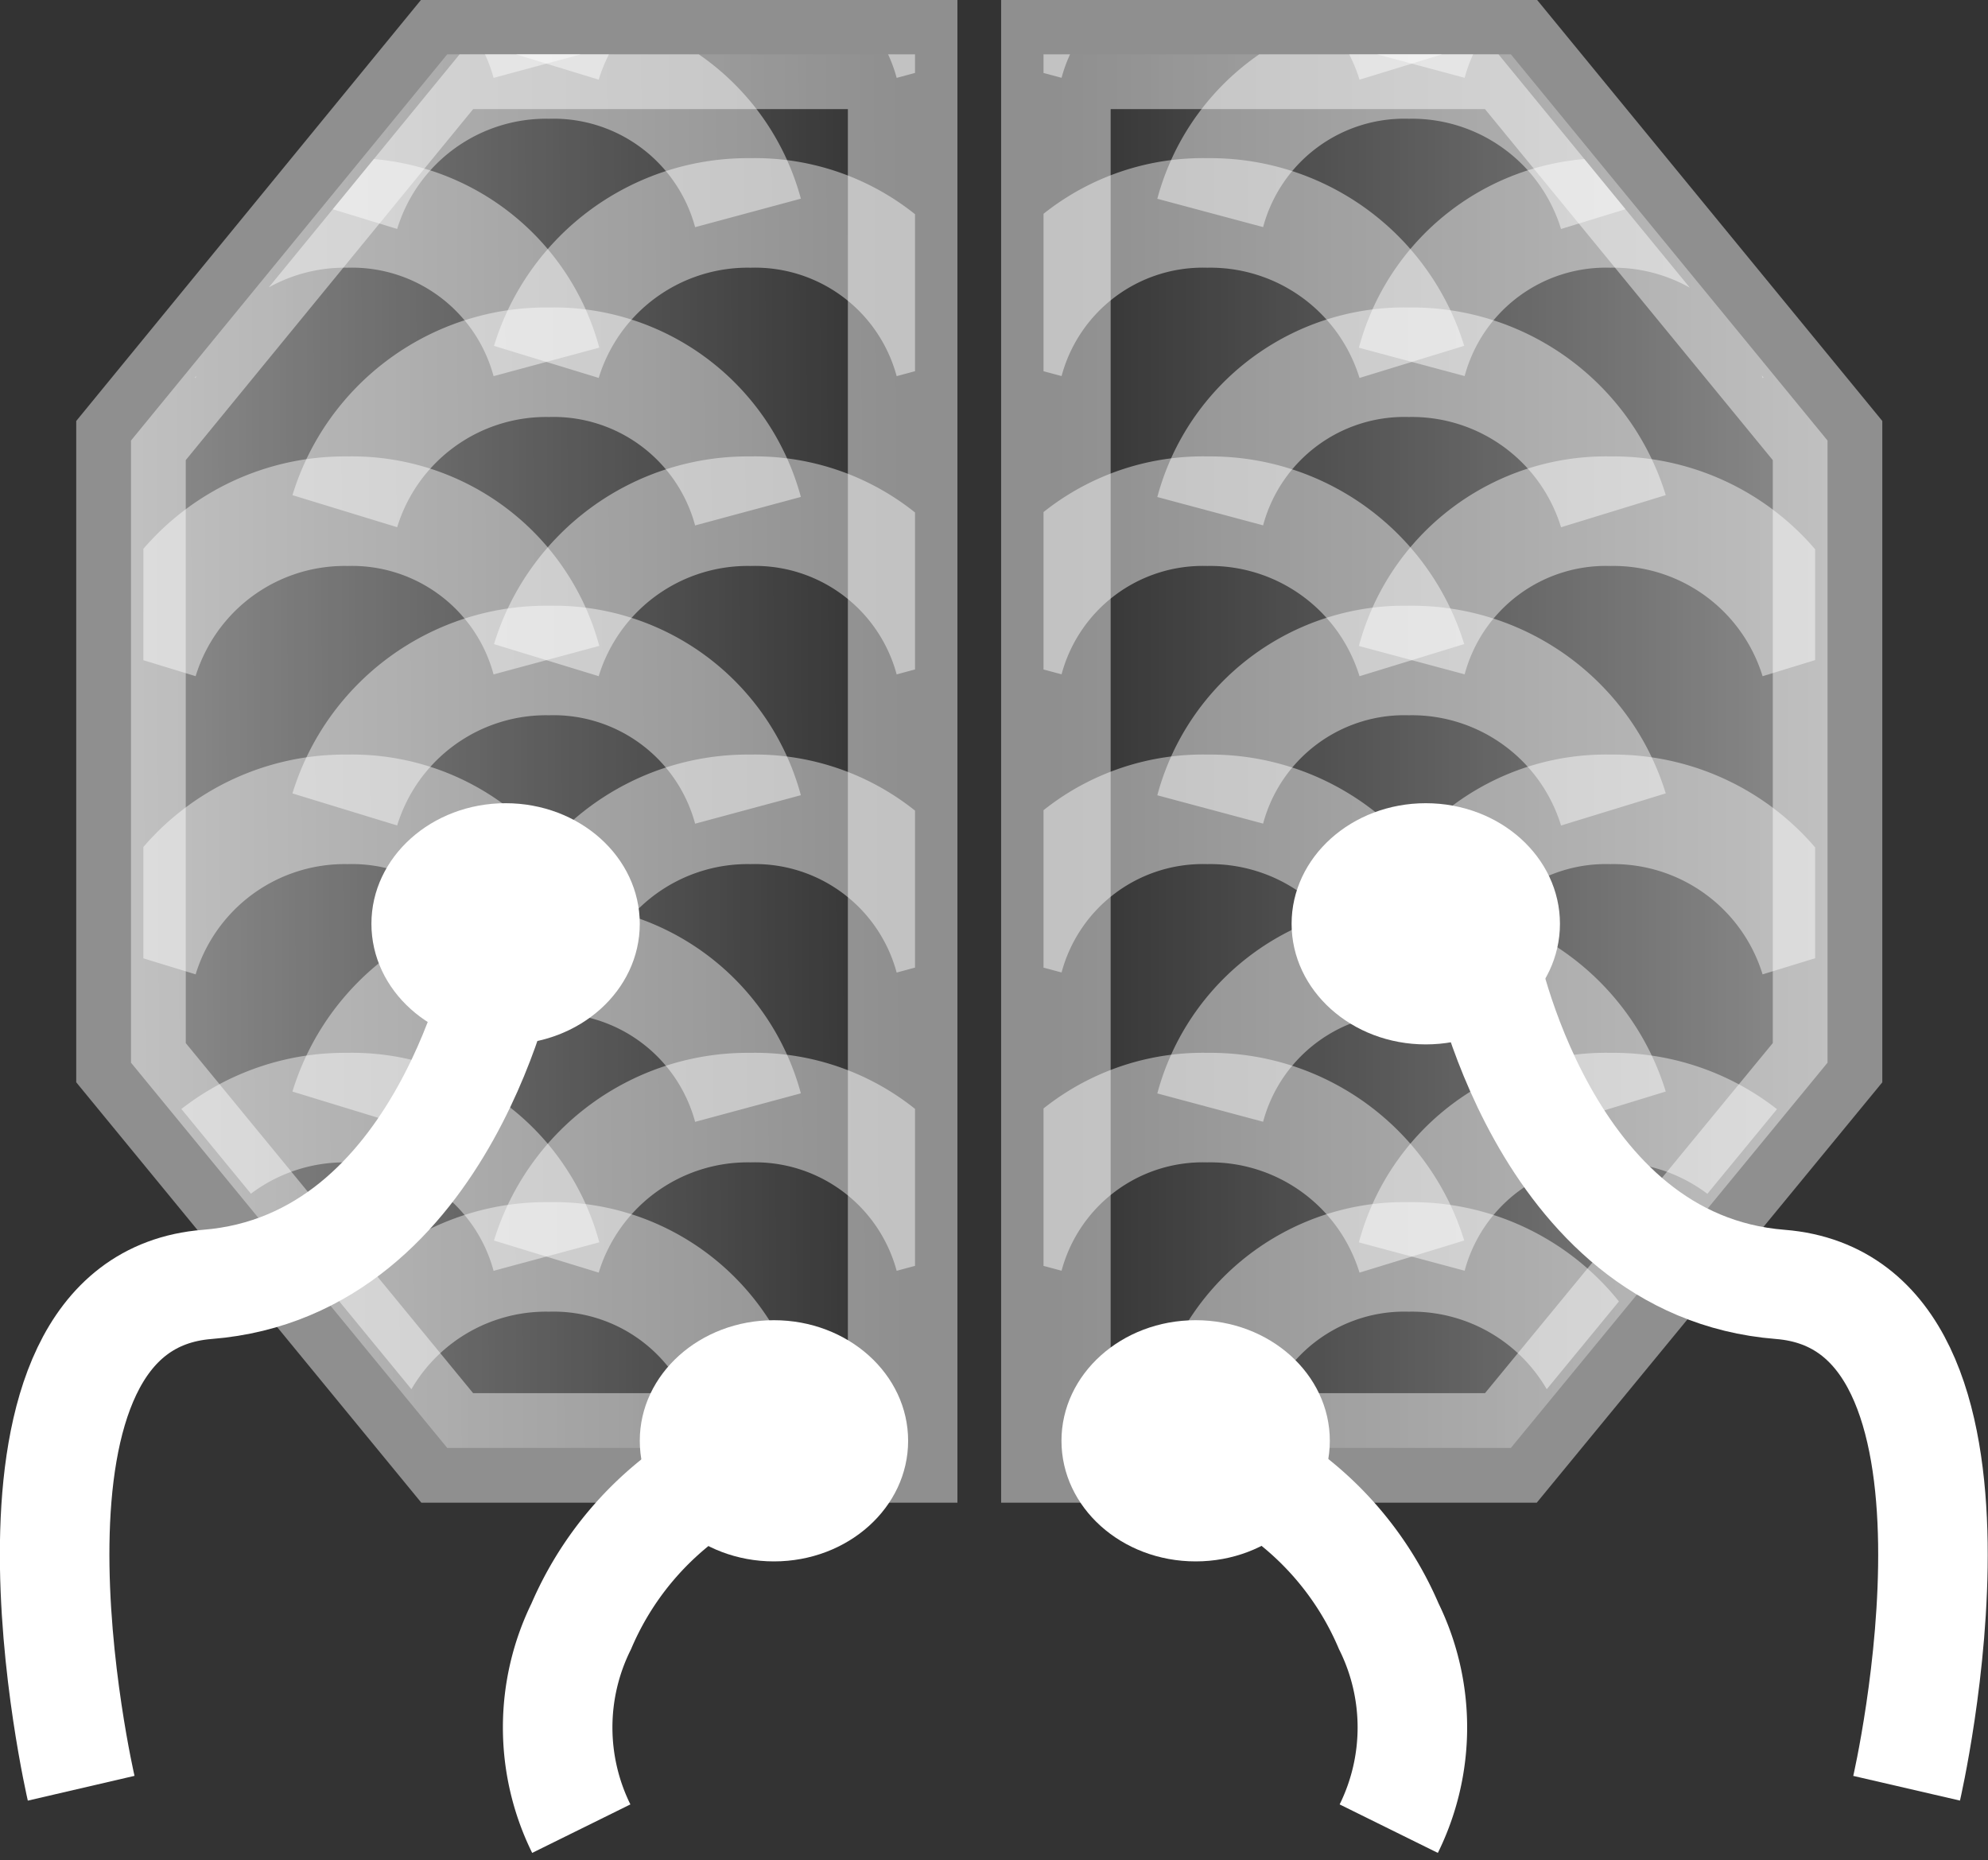 <svg xmlns="http://www.w3.org/2000/svg" xmlns:xlink="http://www.w3.org/1999/xlink" width="18.15" height="16.981" viewBox="0 0 18.15 16.981"><rect x="0" y="0" width="18.15" height="16.981" fill="#333333" stroke="none"/><defs><clipPath id="a"><path d="M-21316.033-9549.1h-4.158l-2.887,3.526v5.68l2.887,3.517h4.158Z" transform="translate(21323.078 9549.096)" fill="none" stroke="rgba(255,255,255,0.45)" stroke-width="1"/></clipPath><linearGradient id="b" y1="0.401" x2="1" y2="0.394" gradientUnits="objectBoundingBox"><stop offset="0" stop-color="#fff" stop-opacity="0.439"/><stop offset="1" stop-color="#fff" stop-opacity="0"/></linearGradient><clipPath id="c"><path d="M-21323.082-9549.1h4.154l2.891,3.526v5.68l-2.891,3.517h-4.154Z" transform="translate(21323.082 9549.096)" fill="none" stroke="rgba(255,255,255,0.45)" stroke-width="1"/></clipPath><linearGradient id="d" x1="1" y1="0.5" x2="0" y2="0.5" gradientUnits="objectBoundingBox"><stop offset="0" stop-color="#fff" stop-opacity="0.435"/><stop offset="1" stop-color="#fff" stop-opacity="0"/></linearGradient></defs><g transform="translate(0.499 0.5)"><g transform="translate(0.697 0)"><g transform="translate(0.113)" clip-path="url(#a)"><g transform="translate(-0.001 -1.279)"><g transform="translate(0 10.891)"><path d="M-21312.041-9511.048a1.923,1.923,0,0,1,1.863-1.36,1.839,1.839,0,0,1,1.818,1.36" transform="translate(21313.881 9513.771)" fill="none" stroke="rgba(255,255,255,0.45)" stroke-width="1"/><path d="M-21312.041-9511.048a1.923,1.923,0,0,1,1.863-1.36,1.839,1.839,0,0,1,1.818,1.36" transform="translate(21312.041 9512.408)" fill="none" stroke="rgba(255,255,255,0.45)" stroke-width="1"/><path d="M-21312.041-9511.048a1.923,1.923,0,0,1,1.863-1.36,1.839,1.839,0,0,1,1.818,1.36" transform="translate(21315.721 9512.408)" fill="none" stroke="rgba(255,255,255,0.45)" stroke-width="1"/></g><g transform="translate(0 8.168)"><path d="M-21312.041-9511.048a1.923,1.923,0,0,1,1.863-1.36,1.839,1.839,0,0,1,1.818,1.36" transform="translate(21313.881 9513.771)" fill="none" stroke="rgba(255,255,255,0.45)" stroke-width="1"/><path d="M-21312.041-9511.048a1.923,1.923,0,0,1,1.863-1.36,1.839,1.839,0,0,1,1.818,1.36" transform="translate(21312.041 9512.408)" fill="none" stroke="rgba(255,255,255,0.45)" stroke-width="1"/><path d="M-21312.041-9511.048a1.923,1.923,0,0,1,1.863-1.36,1.839,1.839,0,0,1,1.818,1.36" transform="translate(21315.721 9512.408)" fill="none" stroke="rgba(255,255,255,0.45)" stroke-width="1"/></g><g transform="translate(0 5.446)"><path d="M-21312.041-9511.048a1.923,1.923,0,0,1,1.863-1.36,1.839,1.839,0,0,1,1.818,1.36" transform="translate(21313.881 9513.771)" fill="none" stroke="rgba(255,255,255,0.45)" stroke-width="1"/><path d="M-21312.041-9511.048a1.923,1.923,0,0,1,1.863-1.36,1.839,1.839,0,0,1,1.818,1.36" transform="translate(21312.041 9512.408)" fill="none" stroke="rgba(255,255,255,0.45)" stroke-width="1"/><path d="M-21312.041-9511.048a1.923,1.923,0,0,1,1.863-1.36,1.839,1.839,0,0,1,1.818,1.36" transform="translate(21315.721 9512.408)" fill="none" stroke="rgba(255,255,255,0.45)" stroke-width="1"/></g><g transform="translate(0 2.723)"><path d="M-21312.041-9511.048a1.923,1.923,0,0,1,1.863-1.36,1.839,1.839,0,0,1,1.818,1.36" transform="translate(21313.881 9513.771)" fill="none" stroke="rgba(255,255,255,0.45)" stroke-width="1"/><path d="M-21312.041-9511.048a1.923,1.923,0,0,1,1.863-1.36,1.839,1.839,0,0,1,1.818,1.36" transform="translate(21312.041 9512.408)" fill="none" stroke="rgba(255,255,255,0.45)" stroke-width="1"/><path d="M-21312.041-9511.048a1.923,1.923,0,0,1,1.863-1.36,1.839,1.839,0,0,1,1.818,1.36" transform="translate(21315.721 9512.408)" fill="none" stroke="rgba(255,255,255,0.45)" stroke-width="1"/></g><path d="M-21312.041-9511.048a1.923,1.923,0,0,1,1.863-1.36,1.839,1.839,0,0,1,1.818,1.36" transform="translate(21313.881 9513.771)" fill="none" stroke="rgba(255,255,255,0.45)" stroke-width="1"/><path d="M-21312.041-9511.048a1.923,1.923,0,0,1,1.863-1.36,1.839,1.839,0,0,1,1.818,1.36" transform="translate(21312.041 9512.408)" fill="none" stroke="rgba(255,255,255,0.45)" stroke-width="1"/><path d="M-21312.041-9511.048a1.923,1.923,0,0,1,1.863-1.36,1.839,1.839,0,0,1,1.818,1.36" transform="translate(21315.721 9512.408)" fill="none" stroke="rgba(255,255,255,0.45)" stroke-width="1"/></g></g><path d="M-21316.033-9549.1h-4.158l-2.887,3.526v5.68l2.887,3.517h4.158Z" transform="translate(21323.078 9549.096)" stroke="rgba(255,255,255,0.45)" stroke-width="1" fill="url(#b)"/></g><g transform="translate(9.028 0)"><g transform="translate(0)" clip-path="url(#c)"><g transform="translate(-0.319 -1.279)"><g transform="translate(0 10.891)"><path d="M-21308.359-9511.048a1.925,1.925,0,0,0-1.867-1.36,1.835,1.835,0,0,0-1.814,1.36" transform="translate(21313.881 9513.771)" fill="none" stroke="rgba(255,255,255,0.45)" stroke-width="1"/><path d="M-21308.359-9511.048a1.925,1.925,0,0,0-1.867-1.36,1.835,1.835,0,0,0-1.814,1.36" transform="translate(21315.721 9512.408)" fill="none" stroke="rgba(255,255,255,0.45)" stroke-width="1"/><path d="M-21308.359-9511.048a1.925,1.925,0,0,0-1.867-1.36,1.835,1.835,0,0,0-1.814,1.36" transform="translate(21312.041 9512.408)" fill="none" stroke="rgba(255,255,255,0.45)" stroke-width="1"/></g><g transform="translate(0 8.168)"><path d="M-21308.359-9511.048a1.925,1.925,0,0,0-1.867-1.36,1.835,1.835,0,0,0-1.814,1.36" transform="translate(21313.881 9513.771)" fill="none" stroke="rgba(255,255,255,0.45)" stroke-width="1"/><path d="M-21308.359-9511.048a1.925,1.925,0,0,0-1.867-1.36,1.835,1.835,0,0,0-1.814,1.36" transform="translate(21315.721 9512.408)" fill="none" stroke="rgba(255,255,255,0.45)" stroke-width="1"/><path d="M-21308.359-9511.048a1.925,1.925,0,0,0-1.867-1.36,1.835,1.835,0,0,0-1.814,1.36" transform="translate(21312.041 9512.408)" fill="none" stroke="rgba(255,255,255,0.45)" stroke-width="1"/></g><g transform="translate(0 5.446)"><path d="M-21308.359-9511.048a1.925,1.925,0,0,0-1.867-1.36,1.835,1.835,0,0,0-1.814,1.36" transform="translate(21313.881 9513.771)" fill="none" stroke="rgba(255,255,255,0.45)" stroke-width="1"/><path d="M-21308.359-9511.048a1.925,1.925,0,0,0-1.867-1.36,1.835,1.835,0,0,0-1.814,1.36" transform="translate(21315.721 9512.408)" fill="none" stroke="rgba(255,255,255,0.45)" stroke-width="1"/><path d="M-21308.359-9511.048a1.925,1.925,0,0,0-1.867-1.36,1.835,1.835,0,0,0-1.814,1.36" transform="translate(21312.041 9512.408)" fill="none" stroke="rgba(255,255,255,0.45)" stroke-width="1"/></g><g transform="translate(0 2.723)"><path d="M-21308.359-9511.048a1.925,1.925,0,0,0-1.867-1.36,1.835,1.835,0,0,0-1.814,1.36" transform="translate(21313.881 9513.771)" fill="none" stroke="rgba(255,255,255,0.45)" stroke-width="1"/><path d="M-21308.359-9511.048a1.925,1.925,0,0,0-1.867-1.36,1.835,1.835,0,0,0-1.814,1.36" transform="translate(21315.721 9512.408)" fill="none" stroke="rgba(255,255,255,0.45)" stroke-width="1"/><path d="M-21308.359-9511.048a1.925,1.925,0,0,0-1.867-1.36,1.835,1.835,0,0,0-1.814,1.36" transform="translate(21312.041 9512.408)" fill="none" stroke="rgba(255,255,255,0.45)" stroke-width="1"/></g><path d="M-21308.359-9511.048a1.925,1.925,0,0,0-1.867-1.36,1.835,1.835,0,0,0-1.814,1.36" transform="translate(21313.881 9513.771)" fill="none" stroke="rgba(255,255,255,0.45)" stroke-width="1"/><path d="M-21308.359-9511.048a1.925,1.925,0,0,0-1.867-1.36,1.835,1.835,0,0,0-1.814,1.36" transform="translate(21315.721 9512.408)" fill="none" stroke="rgba(255,255,255,0.45)" stroke-width="1"/><path d="M-21308.359-9511.048a1.925,1.925,0,0,0-1.867-1.36,1.835,1.835,0,0,0-1.814,1.36" transform="translate(21312.041 9512.408)" fill="none" stroke="rgba(255,255,255,0.45)" stroke-width="1"/></g></g><path d="M-21323.082-9549.1h4.154l2.891,3.526v5.68l-2.891,3.517h-4.154Z" transform="translate(21323.195 9549.096)" stroke="rgba(255,255,255,0.45)" stroke-width="1" fill="url(#d)"/></g><ellipse cx="1.225" cy="1.101" rx="1.225" ry="1.101" transform="translate(11.293 6.833)" fill="#fff"/><ellipse cx="1.225" cy="1.101" rx="1.225" ry="1.101" transform="translate(9.192 11.553)" fill="#fff"/><ellipse cx="1.225" cy="1.101" rx="1.225" ry="1.101" transform="translate(2.892 6.833)" fill="#fff"/><ellipse cx="1.225" cy="1.101" rx="1.225" ry="1.101" transform="translate(5.342 11.553)" fill="#fff"/><path d="M-21311-9572s.533,2.821,2.711,2.994,1.154,4.6,1.154,4.6" transform="translate(21324.043 9580.232)" fill="none" stroke="#fff" stroke-width="1"/><path d="M-21306.895-9572s-.533,2.821-2.713,2.994-1.152,4.6-1.152,4.6" transform="translate(21311.002 9580.232)" fill="none" stroke="#fff" stroke-width="1"/><path d="M-21294.5-9521.283a2.922,2.922,0,0,1,1.76,1.624,2.087,2.087,0,0,1,0,1.848" transform="translate(21304.92 9534.006)" fill="none" stroke="#fff" stroke-width="1"/><path d="M-21292.553-9521.283a2.928,2.928,0,0,0-1.762,1.624,2.087,2.087,0,0,0,0,1.848" transform="translate(21299.123 9534.006)" fill="none" stroke="#fff" stroke-width="1"/></g></svg>